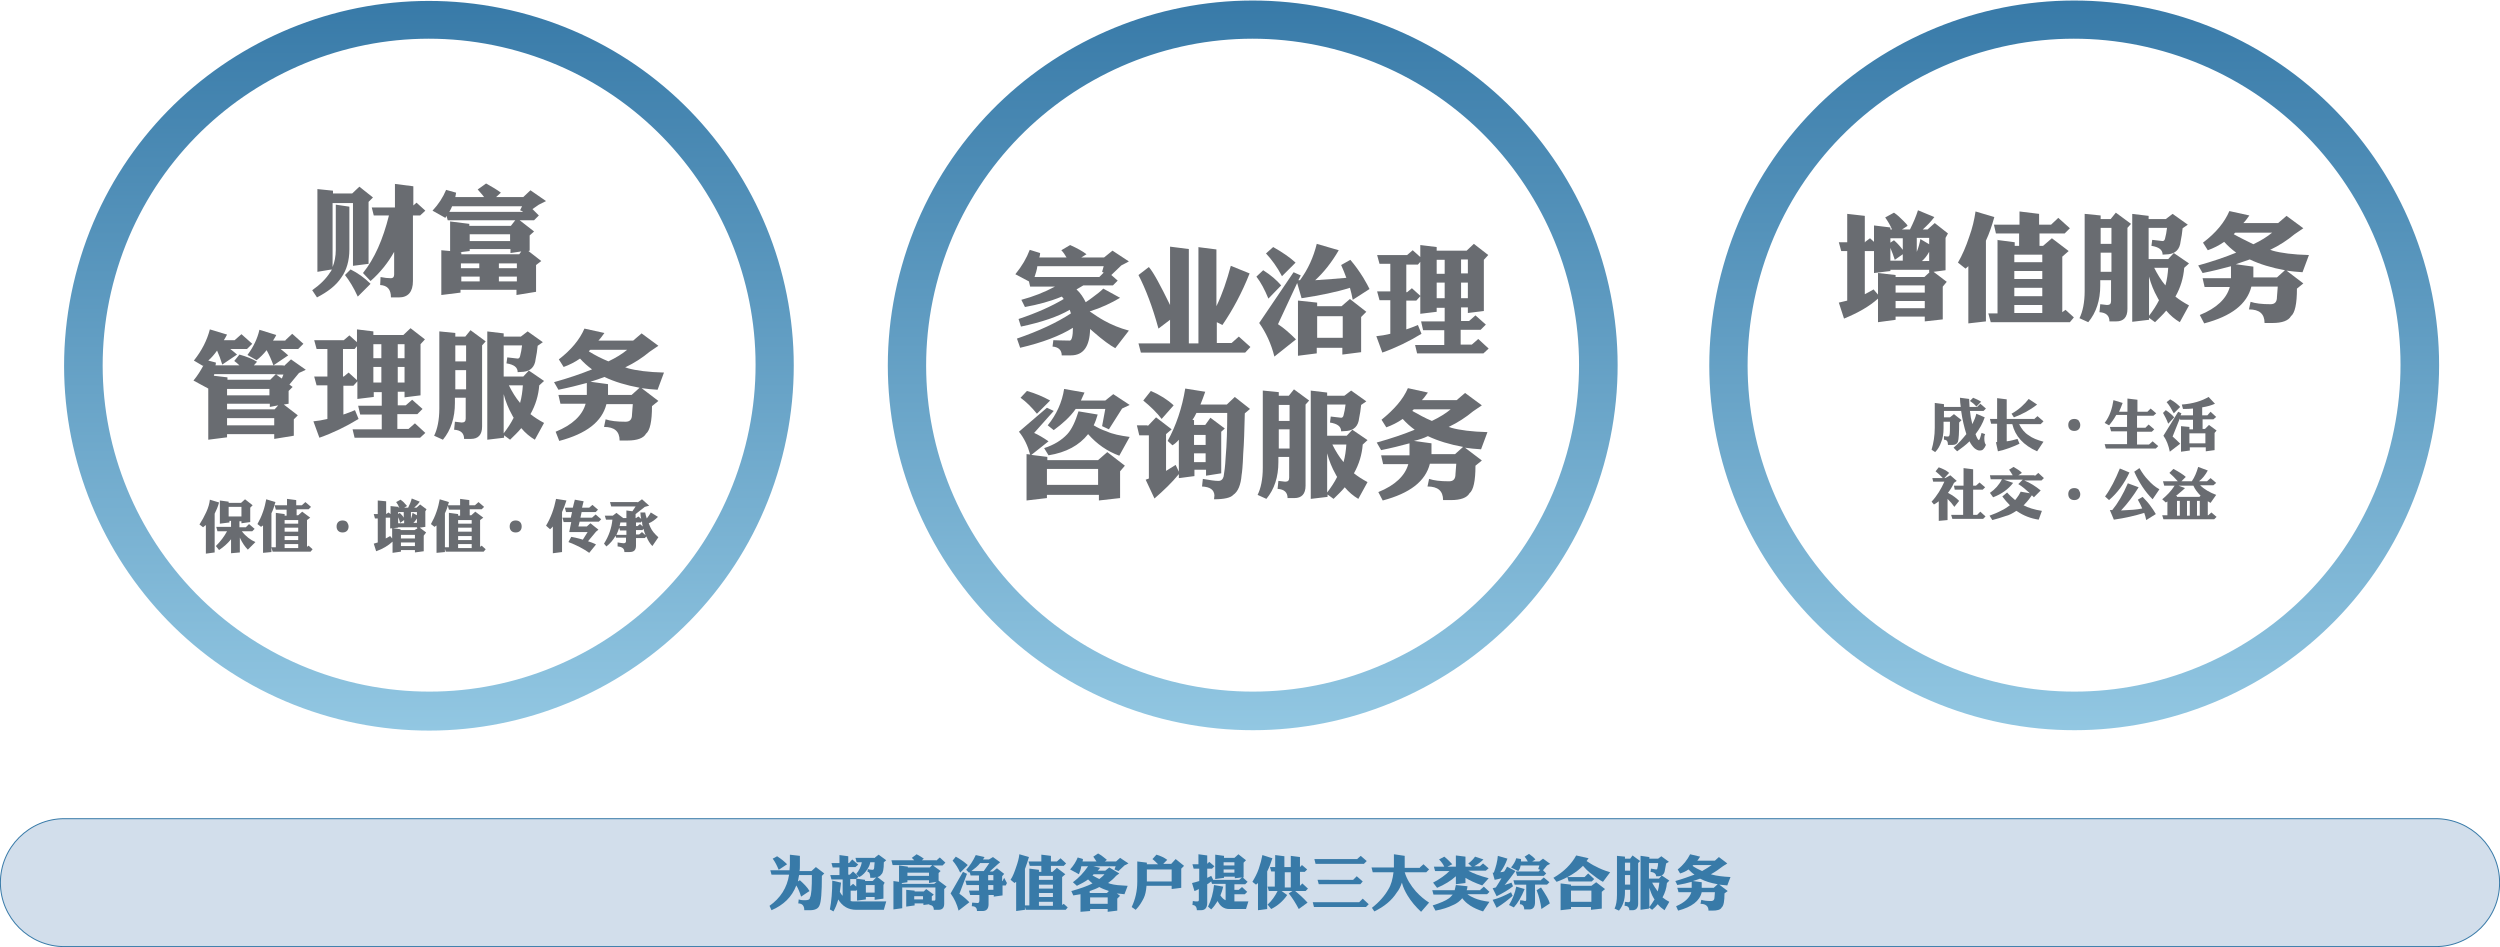 <?xml version="1.0" encoding="utf-8"?>
<!-- Generator: Adobe Illustrator 21.0.0, SVG Export Plug-In . SVG Version: 6.00 Build 0)  -->
<svg version="1.1" id="图层_1" xmlns="http://www.w3.org/2000/svg" xmlns:xlink="http://www.w3.org/1999/xlink" x="0px" y="0px"
	 viewBox="0 0 625.4 237" style="enable-background:new 0 0 625.4 237;" xml:space="preserve">
<style type="text/css">
	.st0{fill:#D2DEEB;stroke:#387AA8;stroke-width:0.25;stroke-miterlimit:10;}
	.st1{fill:url(#SVGID_1_);}
	.st2{fill:url(#SVGID_2_);}
	.st3{fill:url(#SVGID_3_);}
	.st4{fill:#696C71;}
	.st5{fill:#387AA8;}
</style>
<g>
	<g>
		<path class="st0" d="M609.3,236.8H16.1c-8.8,0-16-7.2-16-16v0c0-8.8,7.2-16,16-16h593.2c8.8,0,16,7.2,16,16v0
			C625.3,229.7,618.1,236.8,609.3,236.8z"/>
		<g>
			
				<linearGradient id="SVGID_1_" gradientUnits="userSpaceOnUse" x1="-4889.648" y1="432.002" x2="-4707.016" y2="432.002" gradientTransform="matrix(0 -1 1 0 -324.669 -4706.859)">
				<stop  offset="0" style="stop-color:#92C7E2"/>
				<stop  offset="1" style="stop-color:#387AA8"/>
			</linearGradient>
			<path class="st1" d="M82.4,179.3c48.5,13.7,99-14.4,112.7-62.9c13.7-48.5-14.4-99-62.9-112.7c-48.5-13.7-99,14.4-112.7,62.9
				C5.8,115.1,33.9,165.6,82.4,179.3z M129.6,12.8c43.4,12.3,68.6,57.4,56.3,100.8c-12.3,43.4-57.4,68.6-100.8,56.3
				c-43.4-12.3-68.6-57.4-56.3-100.8C41.1,25.7,86.2,0.5,129.6,12.8z"/>
		</g>
		<g>
			
				<linearGradient id="SVGID_2_" gradientUnits="userSpaceOnUse" x1="-4889.492" y1="638.044" x2="-4706.859" y2="638.044" gradientTransform="matrix(0 -1 1 0 -324.669 -4706.859)">
				<stop  offset="0" style="stop-color:#92C7E2"/>
				<stop  offset="1" style="stop-color:#387AA8"/>
			</linearGradient>
			<path class="st2" d="M288.5,179.2c48.5,13.7,99-14.4,112.7-62.9c13.7-48.5-14.4-99-62.9-112.7c-48.5-13.7-99,14.4-112.7,62.9
				C211.8,114.9,240,165.4,288.5,179.2z M335.6,12.8c43.4,12.3,68.6,57.4,56.3,100.8c-12.3,43.4-57.4,68.6-100.8,56.3
				c-43.4-12.3-68.6-57.4-56.3-100.8C247.1,25.7,292.3,0.5,335.6,12.8z"/>
		</g>
		<g>
			
				<linearGradient id="SVGID_3_" gradientUnits="userSpaceOnUse" x1="-4889.492" y1="843.549" x2="-4706.859" y2="843.549" gradientTransform="matrix(0 -1 1 0 -324.669 -4706.859)">
				<stop  offset="0" style="stop-color:#92C7E2"/>
				<stop  offset="1" style="stop-color:#387AA8"/>
			</linearGradient>
			<path class="st3" d="M494,179.2c48.5,13.7,99-14.4,112.7-62.9c13.7-48.5-14.4-99-62.9-112.7c-48.5-13.7-99,14.4-112.7,62.9
				C417.3,114.9,445.5,165.4,494,179.2z M541.1,12.8c43.4,12.3,68.6,57.4,56.3,100.8c-12.3,43.4-57.4,68.6-100.8,56.3
				c-43.4-12.3-68.6-57.4-56.3-100.8C452.6,25.7,497.8,0.5,541.1,12.8z"/>
		</g>
		<g>
			<g>
				<g>
					<g>
						<path class="st4" d="M79.4,47.3l3.9,0.4v0.7h4.8l1.8-1.7l3.4,2.7l-1.1,1.1V66l-3.9,0.5V50.8h-5.1v16c0.5-1.2,0.8-2.7,0.8-4.3
							V51.2l3.4,0.5v10.7c0,2.8-0.7,5.2-2,7c-1.3,2-3.4,3.6-6.1,5l-1.2-1.8c2-1.4,3.5-2.9,4.5-4.5c0.2-0.2,0.3-0.4,0.4-0.7L79.4,68
							V47.3z M87.7,67.4c1.8,0.9,3.5,2.1,5,3.6l-3.2,3.2c-1-2.2-2.1-4-3.2-5.4L87.7,67.4z M98.7,46l4.7,0.6v4.8l0.8-0.7l2.2,2
							l-1.3,1.2h-1.8v16.4c0,2.7-1.2,4.1-3.5,4.1h-2c0-2-0.9-3-2.7-3.1l0.1-2c1,0.2,1.8,0.3,2.6,0.3c0.5,0,0.8-0.3,0.8-0.9v-5.7
							c-1.5,2.7-3.5,5.2-5.9,7.3l-1.9-2c2.9-3.6,5-8.4,6.5-14.4h-3.8L93,51.9h5.8V46z"/>
						<path class="st4" d="M111.6,47.5l2.5,0.7c-0.1,0.4-0.1,0.8-0.2,1.1h7.2c-0.5-0.7-1.1-1.3-1.6-1.9l2.1-1.5
							c1.6,0.9,2.8,1.6,3.7,2.3l-1.2,1.1h6.8l1.8-1.7l3.9,2.7l-1.8,0.9l-1.6,1.1l1.6,1.6l-1.2,1.2H130l3.6,2.8l-1.1,1v3.8l-0.3,0.1
							l3.2,2.5l-1.3,1V73l-4.9,0.8v-1.3h-14v0.7l-4.8,0.6V62.6l2.2,0.2v-7.4l4.8,0.6v0.5h10.4l1.1-1.4h-16.9l-0.3-1.1
							c-0.1,0.2-0.2,0.4-0.3,0.5l-3.2-1.8C109.7,51.1,110.8,49.4,111.6,47.5z M112.4,53h18.3l0.1-0.1l-0.7-0.3l0.5-1h-17.5
							C112.9,52.1,112.7,52.5,112.4,53z M117.5,62.4v0.4l-2.5,0.3l0.4,0v0.5h14.5l0.5-0.7l-2.7,0.4v-1H117.5z M115.3,65.9v1.2h4.6
							v-1.2H115.3z M120,70.4v-1.2h-4.6v1.2H120z M117.5,58.6v1.7h10.1v-1.7H117.5z M124.8,65.9v1.2h4.5v-1.2H124.8z M129.3,69.2
							h-4.5v1.2h4.5V69.2z"/>
						<path class="st4" d="M71,91.6l1.8-1.7l3.7,2.6l-1.7,0.8l-2.4,2.9l0.8,0.6l-1,1v3.2l-1.2,0.2l3.5,2.7l-1,1v4.1l-4.9,0.8v-1.2
							H56.8v0.8l-4.7,0.6V97.2l-3.7-2c1-1.2,1.8-2.5,2.5-3.8c-0.1,0.1-0.1,0.1-0.2,0.1l-2.2-1.3c2-2.5,3.3-5.1,4-7.8l4.3,1.3
							c-0.3,0.5-0.5,1-0.8,1.4h2.7l1.7-1.5l2.7,2.4l-1.3,1.3h-4.2c0.7,0.5,1.2,1,1.7,1.4l-3.7,2.5c-0.4-1.3-0.8-2.4-1.3-3.5
							c-0.7,1-1.4,1.8-2.2,2.5l1.9,0.5c0,0.2,0,0.5-0.1,0.7h6c-0.4-0.4-0.9-0.8-1.3-1.1l1.3-1.6c1.8,0.5,3.3,1.1,4.4,1.8l-0.8,0.9
							H71z M56.8,95h10.8l1.4-1.4H53.6c0,0.1-0.1,0.3-0.1,0.4l3.4,0.4V95z M56.8,98.9h10.6v-1.6H56.8V98.9z M69.6,101.4l-2.1,0.4
							V101H56.8v1.4h11.9L69.6,101.4z M56.8,106.4h11.8v-1.8H56.8V106.4z M71.4,85.1l1.7-1.6l2.8,2.5l-1.3,1.3h-4.4
							c0.7,0.6,1.4,1.1,1.9,1.6l-3.7,2.5c-0.5-1.4-1.1-2.7-1.7-3.8c-0.8,1-1.6,1.8-2.5,2.5l-2.3-1.3c1.5-2,2.5-4.1,3-6.3l4.2,1.3
							c-0.2,0.5-0.5,0.9-0.8,1.4H71.4z M69.1,93.7l1.4,1l0.4-1H69.1z"/>
						<path class="st4" d="M89.3,82.4l4.1,0.5v0.9h7.5l1.8-1.7l3.6,2.8l-1.1,1.2v12.8l-4,0.5v-1.4h-1.7v3.4h2l1.6-1.4l2.6,2.3
							l-1.3,1.3h-5v3.7h2.8l1.6-1.4l2.6,2.4l-1.3,1.2H88.7l-0.5-2.1h7.3v-3.7h-5.4l-0.5-2.2h5.9v-3.4h-2v1.2l-4.1,0.5v-4.4l-1,1.1
							h-2.5v7.2c1-0.3,1.9-0.7,2.9-1.1l0.9,2.2c-3.1,1.9-6.4,3.5-9.8,4.7l-1.5-4.1c1.1-0.1,2.3-0.3,3.5-0.6v-8.4h-2.7l-0.6-2.2h3.3
							v-6.9h-2.7l-0.6-2.2H86l1.4-1.2l1.9,1.7V82.4z M85.8,94.2H86l1.2-1l2.1,1.9v-8.5l-0.6,0.7h-2.9V94.2z M93.4,89.6h2v-3.5h-2
							V89.6z M93.4,95.7h2v-3.9h-2V95.7z M99.5,86.1v3.5h1.7v-3.5H99.5z M99.5,91.8v3.9h1.7v-3.9H99.5z"/>
						<path class="st4" d="M109.9,82.9l4,0.4v0.9h2.5l1.3-1.6l3.8,2.8l-0.9,1v20.3c0,2.1-1,3.1-2.8,3.1h-1.7c0-1.4-0.8-2.2-2.5-2.3
							l0.2-2l1.7,0.2c0.7,0,1-0.3,1-1v-5.2h-2.7v1.3c0,3.7-1,6.8-3,9.2l-2.2-1c0.8-1.6,1.3-3.9,1.3-6.8V82.9z M113.9,90.4h2.7v-4
							h-2.7V90.4z M113.9,97.4h2.7v-4.8h-2.7V97.4z M121.8,82.9l4.2,0.5v0.8h4.3l1.7-1.3l3.8,2.7l-1.3,0.9c-0.1,1.2-0.3,2.3-0.5,3.3
							c-0.2,2-1.3,3-3,3.2l-1.5,0.1c0-1.2-0.9-1.9-2.8-2.2l0.2-1.5l2.6,0.3c0.3,0,0.5-0.2,0.6-0.6c0.2-0.8,0.4-1.7,0.5-2.7H126v7.8
							h4.9l1.4-1.5l3.8,2.6l-1.2,1.1c-0.2,2.5-0.9,4.9-2.2,7.2c1,0.8,2.1,1.5,3.4,2.2l-2.3,4.2c-1.2-0.7-2.4-1.7-3.4-2.9
							c-0.8,1-1.8,1.9-2.8,2.9l-1.5-1.1v0.6l-4.2,0.5V82.9z M126,108.4c1-1.3,1.8-2.5,2.5-3.9c-0.1-0.2-0.3-0.4-0.4-0.7
							c-0.9-1.6-1.6-3.3-2.1-5.2V108.4z M127.3,96.4c0.8,1.6,1.7,3.1,2.8,4.4c0.4-1.4,0.6-2.9,0.7-4.4H127.3z"/>
						<path class="st4" d="M146.2,82.2l5,1.1c-0.5,0.7-1,1.4-1.5,1.9h8.7l2.1-1.8l4.2,3.1l-2.2,1.5c-1.8,1.5-3.8,2.8-6.1,3.9
							c0.2,0.1,0.5,0.1,0.6,0.2c2.1,0.6,5.2,1,9.1,1.1l-1.6,4.3c-1.4-0.1-2.7-0.2-4-0.4l4.2,3.2l-1.6,1.3c0,3.8-0.5,6.1-1.5,6.9
							c-0.6,1.1-2.2,1.7-4.6,1.7h-2c0-2.3-1.3-3.4-3.9-3.4l0.4-1.9c1.2,0.4,2.8,0.6,5,0.6c1.1,0,1.6-0.6,1.6-1.8l0.2-2.6h-6.6
							c-1.1,4.4-5,7.4-11.8,9.2L139,108c4.2-1.7,6.7-4.1,7.5-7h-6.3l-0.5-2.2h7.1v-3c-2.2,0.6-4.6,1.2-7.1,1.7l-1.1-1.9
							c3.6-1,6.8-2.1,9.5-3.2c-1.1-0.8-2.1-1.7-3-2.7c-1.3,0.9-2.7,1.6-4.1,2.1l-1.2-1.9C142.8,87.6,145,85,146.2,82.2z M152.2,90.4
							c1.9-0.9,3.5-1.9,4.7-2.9h-9.2c-0.2,0.1-0.3,0.3-0.4,0.4C148.9,88.9,150.5,89.7,152.2,90.4z M147.7,95.5l4.4,0.6v2.2
							c0,0.2,0,0.4,0,0.5h5.9l2-1.8c-3.3-0.6-6.3-1.5-8.8-2.7C150.2,94.7,149,95.1,147.7,95.5z"/>
					</g>
				</g>
				<g>
					<g>
						<path class="st4" d="M51.4,131.4c-0.2,0.2-0.4,0.3-0.6,0.5l-0.9-0.7c0.6-0.9,1.2-2,1.7-3.1c0.5-1.1,0.8-2.1,0.9-3.1l2.3,0.7
							c-0.3,1.1-0.7,2-1.1,2.8v9.7l-2.2,0.3V131.4z M55,125.2l2.2,0.3v0.3h3.1l1-0.9l1.9,1.5l-0.6,0.6v3.6l-2.2,0.3v-0.5h-0.5v1.5
							h1.6l0.8-0.8l1.4,1.2l-0.6,0.6h-2.6c1,1.3,2.2,2.2,3.4,2.7l-1.9,1.9c-0.7-0.7-1.4-1.7-2-3v3.7l-2.2,0.2v-3.5
							c-0.8,1-1.8,1.9-3,2.7l-0.8-1c1.2-1.2,2.1-2.4,2.8-3.7h-2.4l-0.3-1.1h3.7v-1.5h-0.4v0.4L55,131V125.2z M60.4,129.2v-2.4h-3.2
							v2.4H60.4z"/>
						<path class="st4" d="M65.7,131.5c-0.1,0.1-0.3,0.2-0.4,0.3l-0.9-0.7c0.5-0.9,1-1.9,1.4-3.1c0.4-1.1,0.6-2.1,0.8-3.1l2.3,0.7
							c-0.3,1.1-0.6,2-1,2.8v9.7l-2.1,0.2V131.5z M69,128.3l2.2,0.3v0.4h0.5v-1.5H69l-0.3-1.1h3.1v-1.6l2.3,0.3v1.3h1.4l0.9-0.8
							l1.4,1.2l-0.6,0.6h-3v1.5h0.4l1-0.9l2,1.5l-0.8,0.6v6.7l0.4-0.3l1,0.9l-0.5,0.6h-9.5l-0.3-1.1H69V128.3z M71.2,131h3.4v-0.9
							h-3.4V131z M71.2,133h3.4v-1h-3.4V133z M71.2,135.1h3.4v-1h-3.4V135.1z M71.2,137.1h3.4v-1h-3.4V137.1z"/>
						<path class="st4" d="M87.2,131.7c0,0.4-0.1,0.8-0.4,1.1c-0.3,0.3-0.7,0.4-1.1,0.4s-0.8-0.1-1.1-0.4c-0.3-0.3-0.4-0.7-0.4-1.1
							c0-0.4,0.1-0.8,0.4-1.1c0.3-0.3,0.7-0.4,1.1-0.4s0.8,0.1,1.1,0.4C87,130.9,87.2,131.3,87.2,131.7z"/>
						<path class="st4" d="M96.6,128.6l0.6-0.4l0.5,0.4v-2l2,0.2v0.2h0.2c-0.2-0.5-0.5-1-0.8-1.4l1.1-0.6c0.4,0.3,0.8,0.6,1.1,1
							c0.3,0.3,0.5,0.5,0.5,0.6l-0.7,0.4h1c0.4-0.8,0.7-1.5,0.9-2.3l2,0.8c-0.4,0.6-0.9,1.1-1.4,1.5h0.6l0.9-0.8l1.6,1.2l-0.3,0.5
							v3.9l-1.4,0.2l1.6,1.2L106,134v3.9l-2.2,0.3v-0.6h-3.5v0.4l-2.1,0.3v-2.8c-1.1,1-2.4,1.8-4.1,2.4l-0.6-1.9
							c0.4-0.1,0.7-0.2,1-0.3v-6h-0.7l-0.3-1.1h1v-3.4l2.1,0.2L96.6,128.6L96.6,128.6z M104.4,132.2L104.4,132.2l-0.1-0.3h-4.7v0.1
							l-2,0.2v-2.7h-1.1v5.2c0.4-0.2,0.7-0.4,1.1-0.6l0.5,0.6v-2.6l2.1,0.3v0.2h3.5L104.4,132.2z M101.1,128.1h-1.5v0.5l0.4-0.3
							c0.4,0.4,0.8,0.8,1,1.2V128.1z M101.1,130.1l-1,0.7c-0.1-0.5-0.3-1-0.5-1.4v1.5h1.5V130.1z M103.8,134.7v-0.9h-3.5v0.9H103.8z
							 M103.8,136.6v-0.9h-3.5v0.9H103.8z M104.3,128.9v-0.8h-1.5v1.7c0.2-0.5,0.3-1,0.4-1.5L104.3,128.9z M104.3,130.8v-1.1
							c-0.3,0.4-0.5,0.8-0.9,1.1H104.3z"/>
						<path class="st4" d="M109.1,131.5c-0.1,0.1-0.3,0.2-0.4,0.3l-0.9-0.7c0.5-0.9,1-1.9,1.4-3.1c0.4-1.1,0.6-2.1,0.8-3.1l2.3,0.7
							c-0.3,1.1-0.6,2-1,2.8v9.7l-2.1,0.2V131.5z M112.4,128.3l2.2,0.3v0.4h0.5v-1.5h-2.8l-0.3-1.1h3.1v-1.6l2.3,0.3v1.3h1.4
							l0.9-0.8l1.4,1.2l-0.6,0.6h-3v1.5h0.4l1-0.9l2,1.5l-0.8,0.6v6.7l0.4-0.3l1,0.9l-0.5,0.6h-9.5l-0.3-1.1h1.1V128.3z M114.6,131
							h3.4v-0.9h-3.4V131z M114.6,133h3.4v-1h-3.4V133z M114.6,135.1h3.4v-1h-3.4V135.1z M114.6,137.1h3.4v-1h-3.4V137.1z"/>
						<path class="st4" d="M130.5,131.7c0,0.4-0.1,0.8-0.4,1.1c-0.3,0.3-0.7,0.4-1.1,0.4s-0.8-0.1-1.1-0.4c-0.3-0.3-0.4-0.7-0.4-1.1
							c0-0.4,0.1-0.8,0.4-1.1c0.3-0.3,0.7-0.4,1.1-0.4s0.8,0.1,1.1,0.4C130.4,130.9,130.5,131.3,130.5,131.7z"/>
						<path class="st4" d="M138.3,131.7c-0.2,0.3-0.5,0.5-0.7,0.7l-1-0.9c1.2-2,2-4.2,2.5-6.7l2.6,0.4c-0.3,1-0.7,2-1.1,2.9v10
							l-2.3,0.3V131.7z M147.4,127l0.8-0.7l1.4,1.2l-0.6,0.6h-3.5l-0.3,1.4h2.9l0.9-0.8l1.4,1.2l-0.6,0.6h-4.8l-0.3,1.2h2.1l0.9-0.8
							l2,1.6l-0.6,0.5l-2,2.4c0.7,0.2,1.4,0.5,2,0.8l-1.7,2.1c-1.4-1-3.1-1.9-5.2-2.7l0.7-1.3c1,0.2,2,0.4,2.9,0.7l1.2-1.9h-4.6
							c0.2-0.9,0.3-1.7,0.5-2.5H141l-0.3-1.1h2.1c0.1-0.5,0.2-1,0.3-1.4h-1.5l-0.3-1.1h2c0.2-0.7,0.3-1.4,0.5-2l2.2,0.4l-0.4,1.6
							H147.4z"/>
						<path class="st4" d="M159.5,125.7l1.1-0.8l1.8,1.6l-1.1,0.3l-2.3,1.8v1h0.1l0.6-0.4l0.7,0.6c-0.1-0.5-0.2-1-0.2-1.6h1.2
							c0.1,0.5,0.2,1,0.4,1.5c0.3-0.4,0.7-0.9,1-1.5l1.8,1.1c-0.7,0.7-1.5,1.3-2.3,1.6c0.1,0.4,0.3,0.7,0.4,1c0.4,0.9,1.1,1.7,2,2.5
							l-1.5,2.2c-0.6-0.6-1.1-1.4-1.5-2.4l-0.4,0.4h-2.2v1.9c0,1.1-0.5,1.6-1.6,1.6h-1.3c0-0.9-0.6-1.3-1.7-1.4l0-1
							c0.7,0.1,1.2,0.2,1.5,0.2c0.4,0,0.6-0.2,0.6-0.5v-0.9h-2.5L154,134c-0.6,1.1-1.4,2-2.3,2.7l-0.6-0.7c1.2-1.9,1.9-3.9,2.1-6
							h-1.6l-0.3-1h2l0.9-0.7l1.7,1.3h0.8v-1.9l1.5,0.2l0.8-1.2h-6.1l-0.3-1.1H159.5z M154.9,132c-0.2,0.6-0.4,1.2-0.7,1.8h2.5v-1.1
							h-1.6L154.9,132z M156.7,130.7h-1.5c-0.1,0.3-0.1,0.6-0.2,0.9h1.7V130.7z M160.6,130.4l-0.3,0.3h-1.2v0.9h0.4l0.6-0.5l0.7,0.6
							C160.7,131.4,160.6,130.9,160.6,130.4z M161.5,133.9c-0.2-0.5-0.4-1-0.5-1.6l-0.3,0.3h-1.6v1.1h0.8l0.7-0.6L161.5,133.9z"/>
					</g>
				</g>
			</g>
		</g>
		<g>
			<g>
				<path class="st4" d="M257.6,62.5l2.6,0.8c0,0.4-0.1,0.8-0.2,1.1h6.8c-0.4-0.7-0.8-1.3-1.3-1.8l2.2-1.3c1.8,0.8,3.2,1.6,4.1,2.3
					l-1.3,0.8h5.7l2.1-1.7l4.1,2.7l-1.9,1l-2.5,2.4l1.6,1.4l-1.2,1.2H271c-0.6,0.3-1.1,0.7-1.7,1c1,0.9,1.7,2,2.3,3.2
					c0.6-0.4,1.2-0.8,1.7-1.2c1.1-0.8,2-1.5,2.7-2.2l4.2,2.3c-2.2,1.3-4.7,2.5-7.6,3.4c1.3,0.9,2.5,1.7,3.6,2.3
					c1.8,1,3.9,1.9,6.2,2.5l-3.4,4.4c-1.3-0.7-3.1-2-5.5-4.1c-0.3-0.2-0.5-0.5-0.8-0.7c-0.1,4.4-1.7,6.6-4.8,6.6h-2.3
					c0-1.3-0.8-2.1-2.3-2.2l0.2-1.6c0.6,0,2,0.1,4.1,0.1c0.5,0,0.8-1.1,0.8-3.2c-3.2,2-7.6,3.7-13.2,5l-0.8-2.3
					c5.5-1.9,10-4,13.5-6.3c-0.1-0.3-0.2-0.6-0.3-0.9c-2.9,1.7-7,3.1-12.2,4.2l-0.6-1.9c4.5-1.5,8.3-3.2,11.3-5
					c-0.2-0.2-0.3-0.5-0.5-0.6c-2.9,1.2-5.9,2-9.2,2.6l-0.9-1.8c3-0.8,5.8-1.9,8.4-3.3h-6.2l-0.3-1.3l-3.4-1.8
					C255.7,66.5,256.8,64.6,257.6,62.5z M258.8,69.3H275l1.1-1.1l-0.4-0.2l0.4-1.4h-16.6C259.4,67.5,259.1,68.4,258.8,69.3z"/>
				<path class="st4" d="M299.6,61.8l4.7,0.6v14.2c1.5-3.1,2.6-6.4,3.6-10.1l4.7,1.9c-1.9,4.8-4.2,9.1-6.8,12.9l-1.4-0.7v5.2h3.7
					l1.8-1.6l2.9,2.6l-1.3,1.4h-26.1l-0.6-2.3h7.9V80l-2.9,2.2c-1.5-5.5-3.2-9.9-5-13.4l2.6-2c1.2,1.4,2.9,4.6,5.3,9.5V61.7l4.7,0.6
					v23.6h2.4V61.8z"/>
				<path class="st4" d="M316,67.6c1.9,1.2,3.4,2.5,4.5,3.8l-3.2,3.3c-0.9-2.2-1.9-4.1-3-5.5L316,67.6z M329.4,61l5.5,1.6
					c-1.8,3.1-3.8,5.6-5.9,7.5c3-0.2,5.6-0.4,7.8-0.6c-0.4-1.1-0.8-2.1-1.3-3.2l2.3-1.3c1.2,1.4,2.2,2.8,3.2,4.4
					c0.8,1.3,1.3,2.3,1.6,2.9l-4.2,2.7c-0.2-1-0.4-2-0.7-3c-3.5,1.1-7.5,1.9-12.1,2.6l-1.1-3.8l-4.8,10.3c1.4,0.9,2.9,2.2,4.5,3.8
					l-5.4,4.3c-0.8-3.2-2.1-6-3.8-8.4l8.6-12.7l1.8,0.8l-0.6,1.2c0.1,0,0.3,0,0.4,0C327.2,67.4,328.6,64.3,329.4,61z M318.5,61.8
					c2.3,1.3,4.2,2.6,5.6,3.9l-3.4,3.4c-1.2-2.3-2.6-4.2-4-5.7L318.5,61.8z M324.8,75.2l4.7,0.5v0.9h6.1l2.1-1.8l4.1,3.2l-1.3,1.3
					v8.8l-4.7,0.6V87h-6.4v1.4l-4.7,0.6V75.2z M329.5,84.5h6.4v-5.4h-6.4V84.5z"/>
				<path class="st4" d="M355.3,61.3l4.1,0.5v0.9h7.5l1.8-1.7l3.6,2.8l-1.1,1.2v12.8l-4,0.5v-1.4h-1.7v3.4h2l1.6-1.4l2.6,2.3
					l-1.3,1.3h-5v3.7h2.8l1.6-1.4l2.6,2.4l-1.3,1.2h-16.6l-0.5-2.1h7.3v-3.7H356l-0.5-2.2h5.9v-3.4h-2V78l-4.1,0.5v-4.4l-1,1.1h-2.5
					v7.2c1-0.3,1.9-0.7,2.9-1.1l0.9,2.2c-3.1,1.9-6.4,3.5-9.8,4.7l-1.5-4.1c1.1-0.1,2.3-0.3,3.5-0.6v-8.4h-2.7l-0.6-2.2h3.3v-6.9
					h-2.7l-0.6-2.2h7.5l1.4-1.2l1.9,1.7V61.3z M351.8,73.1h0.2l1.2-1l2.1,1.9v-8.5l-0.6,0.7h-2.9V73.1z M359.4,68.5h2v-3.5h-2V68.5z
					 M359.4,74.6h2v-3.9h-2V74.6z M365.5,64.9v3.5h1.7v-3.5H365.5z M365.5,70.7v3.9h1.7v-3.9H365.5z"/>
				<path class="st4" d="M261.9,123.6v1l-5.1,0.6v-11.6l0.9,0.1c-0.6-2.2-1.5-4.1-2.8-5.7l7-6l1.7,0.8l-4.9,5.5
					c1.1,0.5,2.3,1.2,3.6,2.1l-4.3,3.4l4,0.5v0.8h12.7l2.3-2l4.4,3.4l-1.2,1.4v6.7l-5.3,0.6v-1.4H261.9z M256.9,97.8
					c2.1,0.6,4,1.4,5.8,2.4l-3.3,3.3c-1.3-1.6-2.7-3-4.1-4L256.9,97.8z M272.2,108.6c-2.2,2.8-5.5,4.6-9.9,5.3l-1.1-1.8
					c2.5-0.8,4.4-2,5.8-3.5c1.1-1.2,2-3.1,2.8-5.7l4.8,0.8c-0.3,1-0.6,1.9-1,2.7c1,0.6,2,1.1,3.2,1.5c1.5,0.7,3.5,1.1,5.8,1.4
					L280,114C277,112.9,274.4,111.1,272.2,108.6z M274.7,121.3v-4h-12.8v4H274.7z M266.2,97.3l5.1,0.9c-0.3,0.7-0.6,1.3-0.9,2h6.1
					l2-1.6l4.1,2.7l-1.9,0.9l-3.3,5.2l-1.7-0.8l0.8-4.3h-7.4c-1.4,2-3.3,3.7-5.5,5.3l-1.5-1.2C264.3,103.7,265.7,100.6,266.2,97.3z"
					/>
				<path class="st4" d="M287.1,106.6l2.1-2.2l3.9,3l-1.4,1.2v9.2c0.8-0.5,1.6-1,2.4-1.5l0.8,1.7V110c-0.5,0.6-1.1,1.1-1.6,1.4
					l-1.2-1.1c2.1-3.8,3.6-8.2,4.4-13.1l5,0.8c-0.4,1.2-0.8,2.2-1.2,3.2h6.6l2-1.9l3.8,3l-1.3,1.1c-0.1,4.2-0.2,7.6-0.4,10.1
					c-0.1,3-0.3,4.8-0.4,5.3c-0.2,2.5-0.9,4.2-2.1,5c-0.6,0.7-2.2,1.1-4.8,1.1l0.1-1c-0.1-1.4-1.1-2.1-3.1-2.2l0.2-1.9
					c1.7,0.3,3,0.5,3.9,0.5c0.7,0,1.1-0.4,1.3-1.1c0.2-1.1,0.4-2.7,0.5-4.7c0.3-3.4,0.4-7.1,0.4-11.2h-7.7c-0.3,0.6-0.6,1.2-1,1.7
					l0.4,0.1v1.2h2.8l1.3-1.8l3.6,2.7l-0.9,0.8v10.4l-3.8,0.6v-1.5h-2.9v1.6l-3.9,0.5v-1c-1.7,2.1-3.8,4.1-6.1,6.1l-2.2-4.7
					c0.3-0.1,0.6-0.2,0.8-0.3v-10.8H285l-0.6-2.5H287.1z M287.9,97.8c2.3,1,4.2,2.2,5.7,3.6l-3,3.4c-1.3-1.7-2.9-3.2-4.6-4.6
					L287.9,97.8z M301.6,111.3v-2.5h-2.9v2.5H301.6z M301.6,115.6v-2.2h-2.9v2.2H301.6z"/>
				<path class="st4" d="M315.9,97.7l4,0.4v0.9h2.5l1.3-1.6l3.8,2.8l-0.9,1v20.3c0,2.1-1,3.1-2.8,3.1h-1.7c0-1.4-0.8-2.2-2.5-2.3
					l0.2-2l1.7,0.2c0.7,0,1-0.3,1-1v-5.2h-2.7v1.3c0,3.7-1,6.8-3,9.2l-2.2-1c0.8-1.6,1.3-3.9,1.3-6.8V97.7z M319.9,105.3h2.7v-4
					h-2.7V105.3z M319.9,112.2h2.7v-4.8h-2.7V112.2z M327.8,97.7l4.2,0.5v0.8h4.3l1.7-1.3l3.8,2.7l-1.3,0.9
					c-0.1,1.2-0.3,2.3-0.5,3.3c-0.2,2-1.3,3-3,3.2l-1.5,0.1c0-1.2-0.9-1.9-2.8-2.2l0.2-1.5l2.6,0.3c0.3,0,0.5-0.2,0.6-0.6
					c0.2-0.8,0.4-1.7,0.5-2.7H332v7.8h4.9l1.4-1.5l3.8,2.6l-1.2,1.1c-0.2,2.5-0.9,4.9-2.2,7.2c1,0.8,2.1,1.5,3.4,2.2l-2.3,4.2
					c-1.2-0.7-2.4-1.7-3.4-2.9c-0.8,1-1.8,1.9-2.8,2.9l-1.5-1.1v0.6l-4.2,0.5V97.7z M332,123.2c1-1.3,1.8-2.5,2.5-3.9
					c-0.1-0.2-0.3-0.4-0.4-0.7c-0.9-1.6-1.6-3.3-2.1-5.2V123.2z M333.3,111.2c0.8,1.6,1.7,3.1,2.8,4.4c0.4-1.4,0.6-2.9,0.7-4.4
					H333.3z"/>
				<path class="st4" d="M352.2,97.1l5,1.1c-0.5,0.7-1,1.4-1.5,1.9h8.7l2.1-1.8l4.2,3.1l-2.2,1.5c-1.8,1.5-3.8,2.8-6.1,3.9
					c0.2,0.1,0.5,0.1,0.6,0.2c2.1,0.6,5.2,1,9.1,1.1l-1.6,4.3c-1.4-0.1-2.7-0.2-4-0.4l4.2,3.2l-1.6,1.3c0,3.8-0.5,6.1-1.5,6.9
					c-0.6,1.1-2.2,1.7-4.6,1.7h-2c0-2.3-1.3-3.4-3.9-3.4l0.4-1.9c1.2,0.4,2.8,0.6,5,0.6c1.1,0,1.6-0.6,1.6-1.8l0.2-2.6h-6.6
					c-1.1,4.4-5,7.4-11.8,9.2l-1.1-2.1c4.2-1.7,6.7-4.1,7.5-7h-6.3l-0.5-2.2h7.1v-3c-2.2,0.6-4.6,1.2-7.1,1.7l-1.1-1.9
					c3.6-1,6.8-2.1,9.5-3.2c-1.1-0.8-2.1-1.7-3-2.7c-1.3,0.9-2.7,1.6-4.1,2.1l-1.2-1.9C348.8,102.4,351,99.9,352.2,97.1z
					 M358.2,105.3c1.9-0.9,3.5-1.9,4.7-2.9h-9.2c-0.2,0.1-0.3,0.3-0.4,0.4C354.9,103.7,356.5,104.6,358.2,105.3z M353.7,110.3
					l4.4,0.6v2.2c0,0.2,0,0.4,0,0.5h5.9l2-1.8c-3.3-0.6-6.3-1.5-8.8-2.7C356.2,109.6,355,110,353.7,110.3z"/>
			</g>
		</g>
		<g>
			<g>
				<g>
					<g>
						<path class="st4" d="M466.6,60.5l1.2-0.9l1,0.9v-4.1l4.1,0.5v0.5h0.4c-0.4-1-1-2-1.7-3l2.2-1.2c0.9,0.6,1.6,1.3,2.3,2
							c0.6,0.6,1,1,1.1,1.3l-1.4,0.9h2c0.8-1.6,1.5-3.2,2-4.8l4.1,1.7c-0.9,1.2-1.9,2.2-2.9,3.1h1.2l1.8-1.6l3.3,2.6l-0.6,1.1v8.1
							l-3,0.4l3.3,2.5l-1,1.2v8.2l-4.5,0.5v-1.2h-7.3V80l-4.4,0.6v-5.9c-2.2,2-5.1,3.6-8.5,5l-1.3-4c0.7-0.2,1.4-0.3,2.1-0.5V62.8
							h-1.5l-0.6-2.2h2.1v-7.1l4.4,0.5v6.6H466.6z M482.7,68.1h-0.1v-0.6h-9.7v0.3l-4.1,0.5v-5.5h-2.3v10.8c0.8-0.4,1.5-0.8,2.2-1.2
							l1.1,1.3v-5.4l4.4,0.5v0.5h7.2L482.7,68.1z M476,59.6h-3.1v1.1l0.9-0.6c0.9,0.8,1.6,1.6,2.2,2.4V59.6z M476,63.6l-2,1.4
							c-0.3-1-0.7-2-1.1-3v3.2h3.1V63.6z M481.5,73.2v-1.8h-7.3v1.8H481.5z M481.5,77.1v-1.8h-7.3v1.8H481.5z M482.6,61.1v-1.6h-3.1
							v3.5c0.4-1,0.7-2,0.9-3.2L482.6,61.1z M482.6,65.3V63c-0.5,0.9-1.1,1.7-1.8,2.3H482.6z"/>
						<path class="st4" d="M492.5,66.5c-0.3,0.3-0.6,0.5-0.8,0.7l-1.9-1.5c1.1-1.9,2-4,2.8-6.4c0.8-2.2,1.3-4.3,1.6-6.4l4.7,1.4
							c-0.6,2.2-1.3,4.2-2.1,5.9v20.2l-4.4,0.5V66.5z M499.4,60l4.6,0.6v0.9h1.1v-3.1h-5.8l-0.5-2.2h6.4v-3.3l4.9,0.6v2.7h3l1.8-1.7
							l2.9,2.6l-1.3,1.3h-6.3v3.1h0.9l2.2-1.9l4.2,3.2l-1.6,1.4v13.9l0.8-0.6l2.1,1.9l-1,1.2h-19.8l-0.6-2.2h2.3V60z M503.9,65.6h7
							v-1.9h-7V65.6z M503.9,69.8h7v-2h-7V69.8z M503.9,74.1h7V72h-7V74.1z M503.9,78.3h7v-2h-7V78.3z"/>
						<path class="st4" d="M521.5,53.5l4,0.4v0.9h2.5l1.3-1.6l3.8,2.8l-0.9,1v20.3c0,2.1-1,3.1-2.8,3.1h-1.7c0-1.4-0.8-2.2-2.5-2.3
							l0.2-2l1.7,0.2c0.7,0,1-0.3,1-1v-5.2h-2.7v1.3c0,3.7-1,6.8-3,9.2l-2.2-1c0.8-1.6,1.3-3.9,1.3-6.8V53.5z M525.5,61h2.7v-4h-2.7
							V61z M525.5,68h2.7v-4.8h-2.7V68z M533.3,53.5l4.2,0.5v0.8h4.3l1.7-1.3l3.8,2.7l-1.3,0.9c-0.1,1.2-0.3,2.3-0.5,3.3
							c-0.2,2-1.3,3-3,3.2l-1.5,0.1c0-1.2-0.9-1.9-2.8-2.2l0.2-1.5l2.6,0.3c0.3,0,0.5-0.2,0.6-0.6c0.2-0.8,0.4-1.7,0.5-2.7h-4.6v7.8
							h4.9l1.4-1.5l3.8,2.6l-1.2,1.1c-0.2,2.5-0.9,4.9-2.2,7.2c1,0.8,2.1,1.5,3.4,2.2l-2.3,4.2c-1.2-0.7-2.4-1.7-3.4-2.9
							c-0.8,1-1.8,1.9-2.8,2.9l-1.5-1.1V80l-4.2,0.5V53.5z M537.6,79c1-1.3,1.8-2.5,2.5-3.9c-0.1-0.2-0.3-0.4-0.4-0.7
							c-0.9-1.6-1.6-3.3-2.1-5.2V79z M538.9,67c0.8,1.6,1.7,3.1,2.8,4.4c0.4-1.4,0.6-2.9,0.7-4.4H538.9z"/>
						<path class="st4" d="M557.7,52.8l5,1.1c-0.5,0.7-1,1.4-1.5,1.9h8.7l2.1-1.8l4.2,3.1l-2.2,1.5c-1.8,1.5-3.8,2.8-6.1,3.9
							c0.2,0.1,0.5,0.1,0.6,0.2c2.1,0.6,5.2,1,9.1,1.1l-1.6,4.3c-1.4-0.1-2.7-0.2-4-0.4l4.2,3.2l-1.6,1.3c0,3.8-0.5,6.1-1.5,6.9
							c-0.6,1.1-2.2,1.7-4.6,1.7h-2c0-2.3-1.3-3.4-3.9-3.4l0.4-1.9c1.2,0.4,2.8,0.6,5,0.6c1.1,0,1.6-0.6,1.6-1.8l0.2-2.6h-6.6
							c-1.1,4.4-5,7.4-11.8,9.2l-1.1-2.1c4.2-1.7,6.7-4.1,7.5-7h-6.3l-0.5-2.2h7.1v-3c-2.2,0.6-4.6,1.2-7.1,1.7l-1.1-1.9
							c3.6-1,6.8-2.1,9.5-3.2c-1.1-0.8-2.1-1.7-3-2.7c-1.3,0.9-2.7,1.6-4.1,2.1l-1.2-1.9C554.4,58.2,556.5,55.6,557.7,52.8z
							 M563.7,61.1c1.9-0.9,3.5-1.9,4.7-2.9h-9.2c-0.2,0.1-0.3,0.3-0.4,0.4C560.4,59.5,562.1,60.3,563.7,61.1z M559.3,66.1l4.4,0.6
							v2.2c0,0.2,0,0.4,0,0.5h5.9l2-1.8c-3.3-0.6-6.3-1.5-8.8-2.7C561.7,65.3,560.5,65.7,559.3,66.1z"/>
					</g>
				</g>
				<g>
					<g>
						<path class="st4" d="M494.6,101.8l0.8-0.8l1.4,1.2l-0.6,0.6h-3.4c0.1,1.1,0.3,2.2,0.6,3.3c0.4-0.8,0.8-1.7,1-2.6l2.1,0.9
							c-0.5,1.5-1.3,2.9-2.3,4.2c0.3,0.9,0.6,1.4,0.8,1.5c0.2,0,0.4-0.6,0.7-1.8l0.9,0.3c-0.2,0.4-0.2,0.8-0.2,1.1
							c0,0.7,0.1,1.2,0.4,1.6c-0.2,0.5-0.4,0.8-0.6,1c-0.2,0.3-0.5,0.4-1,0.4c-0.4,0-0.8-0.2-1.3-0.6c-0.4-0.4-0.9-1-1.2-1.7
							c-0.9,0.9-2,1.7-3.1,2.5l-0.9-0.9c1.3-1.1,2.3-2.3,3.2-3.4c-0.5-1.6-1-3.6-1.3-5.8h-4.3v1.6h1.5l1-0.8l1.9,1.5l-0.6,0.6
							c0,2.6-0.1,4.2-0.3,4.8c-0.2,0.5-0.6,0.8-1.3,0.8h-1.2c0-0.9-0.3-1.3-1-1.3l0-0.9c0.4,0.1,0.7,0.1,1,0.1
							c0.2,0,0.3-0.1,0.4-0.4c0.1-0.4,0.1-1.5,0.1-3.3h-1.6v1.6c0,1.4-0.2,2.6-0.6,3.5c-0.3,0.9-0.8,1.8-1.5,2.5l-0.9-0.6
							c0.5-1.7,0.8-3.5,0.8-5.5v-6.2l2.3,0.3v0.7h4.2c-0.1-0.7-0.2-1.5-0.2-2.3l2.3,0.3c0,0.7,0.1,1.3,0.1,2H494.6z M493.6,99.5
							c0.7,0.3,1.4,0.6,2,1l-1.2,1.2c-0.5-0.6-1-1-1.6-1.4L493.6,99.5z"/>
						<path class="st4" d="M508.8,104.9l0.9-0.8l1.5,1.3l-0.7,0.7h-5.4c0.6,1.2,1.4,2.2,2.4,2.8c0.9,0.7,2.2,1.2,3.7,1.6l-1.6,2.4
							c-3.4-1.5-5.5-3.8-6.2-6.8H502v4.3c1-0.1,1.9-0.4,2.7-0.6l0.5,1.2c-1.7,0.8-3.5,1.5-5.4,1.9l-0.5-2.3c0.1,0,0.2,0,0.3,0v-4.6
							h-1.5l-0.3-1.2h1.8v-5.2l2.4,0.3v4.9H508.8z M507.5,99.8l2.1,1.4c-1.9,1.5-3.9,2.5-5.8,3.2l-0.6-0.9
							C505,102.5,506.4,101.2,507.5,99.8z"/>
						<path class="st4" d="M520.4,106.3c0,0.4-0.1,0.8-0.4,1.1c-0.3,0.3-0.7,0.4-1.1,0.4s-0.8-0.1-1.1-0.4c-0.3-0.3-0.4-0.7-0.4-1.1
							c0-0.4,0.1-0.8,0.4-1.1c0.3-0.3,0.7-0.4,1.1-0.4s0.8,0.1,1.1,0.4C520.2,105.5,520.4,105.9,520.4,106.3z"/>
						<path class="st4" d="M528.7,100.1l2.3,0.7c-0.3,0.8-0.6,1.6-0.9,2.2h2.1v-3.3l2.5,0.3v3h2.5l0.8-0.8l1.4,1.2l-0.7,0.6h-4.1v3
							h2.1l0.8-0.8l1.4,1.2l-0.6,0.6h-3.7v3.2h3l0.9-0.8l1.4,1.2l-0.6,0.6h-12.5l-0.3-1.1h5.6v-3.2h-4l-0.3-1.1h4.3v-3h-2.7
							c-0.6,1.1-1.2,1.9-1.8,2.6l-1.1-0.6C527.8,104.1,528.4,102.1,528.7,100.1z"/>
						<path class="st4" d="M541.8,102.6c0.9,0.6,1.6,1.2,2.1,1.8l-1.5,1.6c-0.4-1.1-0.9-2-1.3-2.7L541.8,102.6z M545.5,106.6
							l2.2,0.2v0.6h0.9V105h-3.2l-0.1-0.3l-1.8,4.5c0.6,0.5,1.2,1.1,1.9,1.8l-2.6,2c-0.3-1.5-0.8-2.9-1.6-4l3.7-6l0.8,0.4l-0.2,0.5
							h3.1v-1.7c-0.8,0.1-1.6,0.1-2.5,0.1l-0.3-1.1c2.8-0.2,5-0.9,6.7-1.9l1.6,1.7c-0.9,0.4-1.9,0.7-3.2,0.9v2h1.3l0.8-0.9l1.4,1.3
							l-0.7,0.6H551v2.4h0.6l1-1l1.9,1.4l-0.5,0.6v4.3l-2.2,0.3v-1h-4v0.8l-2.2,0.3V106.6z M542.9,99.9c1.1,0.6,1.9,1.3,2.5,1.9
							l-1.6,1.6c-0.6-1.1-1.1-2-1.8-2.8L542.9,99.9z M551.7,110.9v-2.5h-4v2.5H551.7z"/>
						<path class="st4" d="M483.4,119.6h2.6c-0.5-0.6-1.2-1.2-1.8-1.7l0.8-1c1.1,0.4,1.9,0.8,2.6,1.4l-1.2,1.3h0.2l1.3-0.7l1.6,1.4
							l-0.7,0.5c-0.4,0.9-0.9,1.7-1.5,2.5c1.2,0.6,2.1,1.3,2.8,2l-1.2,1.5c-0.4-0.6-1-1.3-1.7-2v5.3l-2.2,0.2v-4.9
							c-0.4,0.3-0.8,0.6-1.2,0.8l-0.6-0.7c1.4-1.5,2.4-3.2,3.2-5h-2.8L483.4,119.6z M494.3,121.5l0.9-0.8l1.4,1.2l-0.6,0.6h-2.4v6.3
							h1l0.8-0.8l1.3,1.2l-0.6,0.6h-7.7l-0.3-1h3v-6.3H489l-0.2-1h2.4v-4.4l2.4,0.3v4.1H494.3z"/>
						<path class="st4" d="M509,119.1l0.9-0.8l1.4,1.3l-0.6,0.6h-4.3c1.5,0.6,2.9,1.5,4.1,2.5l-1.7,1.7c-0.2-0.2-0.3-0.3-0.5-0.5
							c-0.5,0.7-1,1.4-1.6,2c-0.2,0.2-0.3,0.4-0.5,0.5c1.1,0.6,2.7,1.1,4.6,1.4l-0.8,2.2c-2-0.3-3.8-1-5.4-2.1
							c-0.1,0-0.1-0.1-0.2-0.1c-0.9,0.6-1.8,1.1-2.7,1.3c-1.1,0.4-2.2,0.7-3.3,1l-0.7-1.1c1.1-0.4,2.1-0.8,3-1.3
							c0.7-0.3,1.4-0.8,2.1-1.3c-0.7-0.7-1.3-1.4-1.9-2.2l1.2-1c0.6,0.7,1.3,1.3,2,1.9c0.2-0.2,0.3-0.4,0.4-0.5c0.4-0.5,0.7-1,1-1.6
							l2.3,0.4c-1-0.9-1.9-1.7-2.9-2.3l1.1-1.1h-4.7l2.3,0.8c-1.2,1.6-2.9,2.8-5,3.6l-0.8-1.1c1.3-0.9,2.3-2,3-3.4h-2.8l-0.2-1h5.7
							c-0.3-0.5-0.6-1-0.9-1.4l1.1-0.7c0.8,0.5,1.6,0.9,2.1,1.5l-0.9,0.6H509z"/>
						<path class="st4" d="M520.4,123.6c0,0.4-0.1,0.8-0.4,1.1c-0.3,0.3-0.7,0.4-1.1,0.4s-0.8-0.1-1.1-0.4c-0.3-0.3-0.4-0.7-0.4-1.1
							c0-0.4,0.1-0.8,0.4-1.1c0.3-0.3,0.7-0.4,1.1-0.4s0.8,0.1,1.1,0.4C520.2,122.9,520.4,123.2,520.4,123.6z"/>
						<path class="st4" d="M530.3,117.2l2.4,1c-1.3,2.8-3,5.1-5.1,6.9l-1-0.9C528,122.3,529.2,119.9,530.3,117.2z M532.3,120.9
							l2.7,1c-1.3,2.1-2.7,4-4.4,5.8c2.2-0.1,4-0.2,5.3-0.5c-0.3-0.7-0.7-1.5-1.1-2.2l1.2-0.7c0.8,0.8,1.6,1.7,2.2,2.6
							c0.6,0.8,0.9,1.4,1.1,1.7l-2.4,1.5c-0.1-0.6-0.3-1.2-0.5-1.8c-2.2,0.7-4.8,1.3-7.6,1.7l-1-2.4h0.6
							C529.8,125.9,531.1,123.7,532.3,120.9z M535.2,117.1c0.7,1.2,1.4,2.2,2.2,3c0.8,0.9,1.7,1.7,2.8,2.3l-1.7,2.5
							c-1.9-1.9-3.4-4.2-4.6-6.9L535.2,117.1z"/>
						<path class="st4" d="M542.3,125.4c-0.2,0.1-0.3,0.2-0.5,0.3l-0.9-0.8c1.1-0.9,2.2-2,3.1-3.4h-2.6l-0.3-1.1h3.7
							c-0.7-0.8-1.4-1.5-2.1-2.1l1-1c1.3,0.7,2.3,1.3,3.1,2l-1.1,1.1h2.6c0.7-1,1.2-2.2,1.6-3.6l2.4,0.9c-0.6,1.1-1.3,2-2.2,2.7h2
							l0.9-0.8l1.4,1.2l-0.7,0.6h-3.3c1,1,2.4,1.8,4,2.4l-1.4,2c-0.2-0.1-0.5-0.3-0.7-0.4l0,0v3.5h0.1l0.8-0.7l1.3,1.1l-0.6,0.6
							h-12.7l-0.3-1h1.3V125.4z M550.5,124c-0.8-0.8-1.4-1.6-1.8-2.5H545l1.6,0.6c-0.7,0.7-1.5,1.3-2.3,2l0.3,0v0.2h5.6L550.5,124z
							 M544.6,129h0.7v-3.7h-0.7V129z M547.1,129h0.7v-3.7h-0.7V129z M549.6,129h0.7v-3.7h-0.7V129z"/>
					</g>
				</g>
			</g>
		</g>
		<g>
			<g>
				<path class="st5" d="M197.5,213.8l2.6,0.3v2.3c0,0.5,0,1.1-0.1,1.5h3l1.1-1l2.1,1.6l-0.6,0.6c0,4.1-0.2,6.6-0.6,7.4
					c-0.3,0.8-1.1,1.2-2.4,1.2h-1.4c0-1.1-0.5-1.7-1.5-1.7l0.1-1c0.6,0.2,1.1,0.2,1.6,0.2c0.8,0,1.2-0.2,1.2-0.6
					c0.4-0.7,0.5-2.6,0.5-5.7h-3.2c-0.1,0.6-0.2,1.1-0.3,1.6l0.5-0.3c1,0.9,1.9,1.8,2.4,2.7l-2.1,1.4c-0.3-1-0.7-2-1.2-2.8
					c-1.1,2.9-3.2,4.9-6.2,6.2l-0.5-1.1c2.7-1.9,4.4-4.5,4.9-7.8h-4.4l-0.3-1.1h4.8c0-0.4,0.1-0.9,0.1-1.3V213.8z M194.4,214.2
					c1.1,0.7,1.9,1.4,2.5,2l-2.1,1.4c-0.4-1-0.9-2-1.5-2.8L194.4,214.2z"/>
				<path class="st5" d="M218.9,214.5l0.9-0.7l1.9,1.4l-0.6,0.5c0,1.7-0.2,2.7-0.6,3c-0.2,0.3-0.5,0.6-1,0.7l1.8,1.4l-0.3,0.6v3.4
					l-2.2,0.3v-0.7h-2.2v0.6l-2.2,0.3v-2.7l-0.2,0.2h-1.4v2.6c0.3,0.1,0.6,0.1,1,0.1h7.9l-0.6,2.1h-6.9c-2,0-3.5-0.9-4.5-2.6
					c-0.3,1.1-0.7,2.1-1.2,3l-0.9-0.5c0.4-2,0.6-4.5,0.6-7.2l2.2,0.5c-0.1,0.8-0.2,1.6-0.3,2.3c0.2,0.4,0.4,0.7,0.7,1v-4.1h-2.8
					l-0.3-1.1h2.3v-1.9h-1.7l-0.3-1.1h2v-2l2.2,0.3v1.7h0.2l0.8-0.9l1.5,1.3l-0.7,0.6h-1.8v1.9h0.4l0.8-0.8l1.4,1.3l-0.7,0.6h-1.4
					v1.8h0l0.7-0.6l0.8,0.7v-2l2.2,0.3v0.3h1.9l0.9-0.9c-0.2,0-0.4,0.1-0.7,0.1h-0.8c0-1-0.2-1.5-0.7-1.5l0.1-0.7
					c0.3,0.1,0.7,0.2,1.2,0.2c0.3,0,0.4-0.3,0.4-0.8l0.1-1.1h-1.1c-0.1,0.6-0.3,1.1-0.7,1.7c-0.5,0.8-1.1,1.5-2,2l-0.8-0.8
					c0.7-0.8,1.2-1.8,1.4-2.9h-1.3l-0.3-1.1H218.9z M216.6,221.4v1.9h2.2v-1.9H216.6z"/>
				<path class="st5" d="M234.2,215.3l0.9-0.8l1.4,1.3l-0.7,0.7h-2.4l1.9,1.4l-0.5,0.5v1.9l0,0l2,1.5l-0.6,0.6v3.7
					c0,1-0.5,1.5-1.4,1.5h-1.2c0-0.8-0.4-1.2-1.1-1.2v-0.2l-1.5,0.2V226h-2.2v0.5l-2.1,0.3v-4.2l2.1,0.2v0.2h2.3l0.6-0.6l1.9,1.4
					l-0.5,0.4v1.1c0.2,0,0.4,0,0.6,0c0.2,0,0.3-0.1,0.3-0.4v-2.9h-8.3v5.2l-2.2,0.3v-7.1l1.4,0.2v-4.1l2.2,0.3v0.2h5.5l0.6-0.6h-9.9
					l-0.3-1.2h5.7c-0.2-0.2-0.4-0.4-0.6-0.6l1.2-0.9c0.8,0.4,1.4,0.8,1.8,1.1l-0.5,0.4H234.2z M234.3,220.6l-1.9,0.3v-0.7H227v0.5
					l-1.4,0.2v0.2h8.1L234.3,220.6z M232.4,219.1v-0.8H227v0.8H232.4z M230.9,225v-0.8h-2.2v0.8H230.9z"/>
				<path class="st5" d="M240.9,218.1l1,0.5l-1.9,5c0.8,0.5,1.6,1.2,2.5,2.1l-2.7,2.1c-0.4-1.6-1.1-3.1-2-4.3L240.9,218.1z
					 M239.1,214.3c1.1,0.6,2.1,1.3,3,2.1l-1.9,1.9c-0.5-1.1-1.1-2.1-1.9-3L239.1,214.3z M244.9,222.6v-1.2h-3.1l-0.3-1.1h3.4v-1.3
					h-2.1l-0.2-0.8c-0.1,0-0.1,0.1-0.2,0.1l-0.7-0.7c0.9-1,1.7-2.2,2.4-3.7l2.2,0.5c-0.1,0.2-0.3,0.4-0.4,0.6h1.5l1-0.6l1.8,1.3
					l-0.6,0.5l-2,1.8h0.8l1-0.8l1.8,1.4l-0.5,0.6v1.2h0.1l0.4-0.8l0.7,1.3l-0.3,0.6h-0.8v2.5l-2.2,0.3v-0.4h-1.3v2.3
					c0,1.1-0.5,1.7-1.5,1.7h-1.4c0-0.8-0.4-1.2-1.3-1.2l0.1-0.9c0.5,0,0.9,0.1,1.4,0.1c0.2,0,0.4-0.2,0.4-0.6v-1.4h-2.3l-0.3-1.1
					H244.9z M246.1,217.9l1.4-2h-2.3c-0.6,0.8-1.4,1.4-2.2,2H246.1z M247.2,220.2h1.3v-1.3h-1.3V220.2z M248.5,222.6v-1.2h-1.3v1.2
					H248.5z"/>
				<path class="st5" d="M254.2,220.6c-0.2,0.1-0.3,0.2-0.4,0.3l-1-0.8c0.6-0.9,1-2,1.4-3.2c0.4-1.1,0.7-2.2,0.8-3.2l2.4,0.7
					c-0.3,1.1-0.7,2.1-1,3v10.2l-2.2,0.3V220.6z M257.6,217.3l2.3,0.3v0.5h0.6v-1.5h-2.9l-0.3-1.1h3.2v-1.7l2.4,0.3v1.4h1.5l0.9-0.8
					l1.4,1.3l-0.6,0.6h-3.2v1.5h0.4l1.1-1l2.1,1.6l-0.8,0.7v7l0.4-0.3l1,0.9l-0.5,0.6h-10l-0.3-1.1h1.2V217.3z M259.9,220.1h3.5v-1
					h-3.5V220.1z M259.9,222.3h3.5v-1h-3.5V222.3z M259.9,224.4h3.5v-1h-3.5V224.4z M259.9,226.6h3.5v-1h-3.5V226.6z"/>
				<path class="st5" d="M269.6,214.5l1.3,0.4c0,0.2,0,0.4-0.1,0.6h3.5c-0.3-0.4-0.5-0.8-0.8-1.2l1.2-0.8c0.9,0.5,1.6,1.1,2.2,1.6
					l-0.5,0.4h2.8l1-0.9l2.1,1.4l-1,0.5l-1.5,1.4l-1-0.4l0.3-0.8h-5.6l1.7,0.4c-0.2,0.3-0.4,0.5-0.6,0.7h1.9l1-0.8l2.5,1.5l-0.8,0.6
					c-0.6,0.7-1.3,1.3-2,1.8c0.2,0.1,0.4,0.1,0.6,0.2c1,0.3,2.4,0.4,4.3,0.5l-0.8,2.1c-0.6-0.1-1.3-0.1-1.9-0.2l0.8,0.6l-0.7,0.7v3
					l-2.4,0.3v-0.7h-4.4v0.5l-2.4,0.2v-4.4c-0.6,0.1-1.2,0.2-1.8,0.3l-0.5-1.1c2.2-0.6,3.9-1.2,5.3-1.9c-0.4-0.3-0.8-0.7-1.1-1
					c-0.8,0.6-1.8,1.1-2.8,1.6l-1-0.9c1.5-1.1,2.7-2.4,3.8-4h-1.7c-0.1,0.7-0.3,1.3-0.6,2l-2.2-1.2
					C268.6,216.5,269.2,215.5,269.6,214.5z M275,221.9c-0.7,0.4-1.5,0.7-2.4,1v0.5h4.3l0.5-0.5C276.5,222.6,275.7,222.3,275,221.9z
					 M277.1,226.1v-1.6h-4.4v1.6H277.1z M275,219.9c0.5-0.4,1-0.8,1.3-1.2h-2.7c-0.1,0.1-0.2,0.2-0.3,0.3
					C273.8,219.3,274.4,219.6,275,219.9z"/>
				<path class="st5" d="M286.8,221.7c-0.1,1.2-0.3,2.2-0.7,3c-0.5,1-1.1,2-2,2.9l-1-0.7c0.9-1.9,1.4-4,1.4-6.3v-5.1l2.4,0.3v0.4
					h2.8c-0.5-0.5-0.9-0.9-1.4-1.3l1-1.1c1,0.3,1.9,0.7,2.7,1.3l-1,1h2l1.1-1.2l2.1,1.7l-0.7,0.7v4.8l-2.4,0.3v-0.8H286.8z
					 M293.1,220.5v-3h-6.2v3H293.1z"/>
				<path class="st5" d="M299.8,216.3v-2.6l2.2,0.3v2.1l0.5-0.5l1.3,1.1l-0.6,0.6H302v2.3c0.4-0.2,0.7-0.3,1-0.5l0.5,1h6.5l0.7-0.6
					l-1.8,0.2v-0.4h-2.7v0.3l-2.2,0.3v-6.1l2.2,0.3v0.5h2.6l1-0.9l1.9,1.5l-0.6,0.6v3.7l-0.2,0l1.2,1.1l-0.6,0.6h-2.7v1.4h1.1
					l0.8-0.7l1.3,1.2l-0.6,0.6h-2.6v1.8h3.5l-0.6,1.9h-4.2c-1.3,0-2.3-0.7-2.9-2c-0.5,0.8-1,1.5-1.6,2.1l-0.8-0.7
					c0.8-1.6,1.3-3.4,1.5-5.4l2.3,0.4c-0.2,0.8-0.4,1.5-0.7,2.2c0.4,0.6,0.8,1,1.3,1.2v-4.1h-3.4l-0.2-0.6c-0.3,0.2-0.6,0.5-1,0.7
					v4.6c0,1.3-0.5,1.9-1.6,1.9h-1c0-0.8-0.4-1.3-1.1-1.3l0.1-1c0.4,0.1,0.8,0.1,1.1,0.1c0.3,0,0.4-0.1,0.4-0.4v-2.7
					c-0.4,0.2-0.7,0.4-1.1,0.5l-0.6-2c0.5-0.1,1.1-0.3,1.8-0.5v-3.1h-1.4l-0.3-1.1H299.8z M306.1,216.5h2.7v-0.8h-2.7V216.5z
					 M306.1,218.3h2.7v-0.8h-2.7V218.3z"/>
				<path class="st5" d="M315.8,213.9l2.5,0.8c-0.4,1.3-0.8,2.3-1.3,3.3v9.4l-2.3,0.3v-6.8c-0.2,0.2-0.4,0.3-0.5,0.4l-0.9-0.7
					c0.6-1,1.2-2.1,1.6-3.3C315.3,216.1,315.6,215,315.8,213.9z M322.9,217.1v-3l2.3,0.3v2.5l0.5-0.5l1.3,1.1l-0.6,0.6h-1.2v3.5
					l0.6-0.6l1.4,1.3l-0.6,0.6H324c1,0.8,2,1.7,3.1,2.9l-2.2,1.6c-0.8-1.5-1.6-2.8-2.5-3.9l0.9-0.6h-2.7l1.4,1c-1,1.5-2.4,2.7-4,3.5
					l-0.9-1.1c1.1-1,1.9-2.2,2.5-3.4h-2.2l-0.3-1.1h1.8v-3.8H318l-0.3-1.1h1.3v-3l2.3,0.3v2.7H322.9z M322.9,222v-3.8h-1.5v3.8
					H322.9z"/>
				<path class="st5" d="M340,225.7l0.9-0.9l1.5,1.4l-0.7,0.7h-13l-0.3-1.2H340z M339.5,214.9l0.9-0.8l1.5,1.3l-0.7,0.7h-12.1
					l-0.3-1.2H339.5z M338.5,220.1l0.9-0.9l1.5,1.3l-0.6,0.7h-10.4l-0.3-1.1H338.5z"/>
				<path class="st5" d="M355.2,217l0.9-0.8l1.4,1.3l-0.7,0.7h-5.4c0.5,1.7,1.5,3.3,2.8,4.8c1.1,1.2,2.2,2.1,3.3,2.8l-2,2.3
					c-1.3-1.2-2.5-2.6-3.4-4.1c-0.6-1-1.1-2-1.4-3.2c-0.3,0.9-0.7,1.8-1.3,2.5c-1.2,1.9-3.1,3.5-5.6,4.7l-0.6-0.9
					c1.8-1.4,3.2-3,4.1-4.6c0.7-1.1,1.1-2.6,1.3-4.3h-5.2l-0.3-1.2h5.6c0-0.1,0-0.3,0-0.4v-2.9l2.7,0.4v2.5c0,0.2,0,0.3,0,0.5H355.2
					z"/>
				<path class="st5" d="M370.3,222.6l0.9-0.8l1.4,1.3l-0.6,0.6h-4.9c0.5,0.4,1.1,0.7,1.8,1c0.9,0.4,2.2,0.7,3.7,0.9l-1.6,2.4
					c-2.5-0.8-4.2-1.9-5.2-3.3c-0.6,0.7-1.3,1.3-2.3,1.7c-1.2,0.6-2.7,1.1-4.4,1.4l-0.7-1.3c1.9-0.6,3.3-1.2,4.1-1.8
					c0.4-0.3,0.6-0.6,0.9-0.9h-4.8l-0.3-1.1h5.6c0.1-0.4,0.2-0.8,0.3-1.3l2.9,0.3c0,0.4-0.1,0.7-0.2,1H370.3z M370.2,216.7l0.8-0.7
					l1.4,1.2l-0.7,0.6h-4.4c1.2,0.7,2.9,1.3,5.1,1.9l-1.6,1.8c-1.8-0.6-3.2-1.3-4.2-1.9v1.3l-2.4,0.3v-2c-1.2,1.1-2.8,2.1-4.7,2.9
					l-1-1.3c1.7-0.9,3.1-1.9,4.1-2.9H359l-0.3-1.1h2.6c-0.3-0.6-0.7-1.2-1.3-1.8l1.3-0.7c0.9,0.7,1.5,1.4,2,1.9l-1.2,0.6h2.1V214
					l2.4,0.3v2.5h1.6l-0.9-0.8c0.6-0.4,1.2-1,1.7-1.7l2.1,0.7c-0.6,0.6-1.4,1.2-2.3,1.7H370.2z"/>
				<path class="st5" d="M377,216.8l2.1,1.1c-0.9,1.3-1.8,2.4-2.7,3.5c0.6-0.2,1.2-0.4,1.7-0.6l0.4,0.9c-1.1,0.9-2.5,1.7-4.1,2.5
					l-1-2c0.3-0.1,0.5-0.1,0.8-0.2c0.5-0.8,1-1.5,1.4-2.3c-0.6,0.2-1.2,0.3-1.7,0.4l-0.5-1.8c0.1,0,0.2,0,0.3,0
					c0.5-1.4,0.9-2.8,1-4.2l2.4,0.7c-0.5,1.4-1.1,2.5-1.8,3.4c0.4,0,0.7-0.1,1-0.2C376.6,217.6,376.8,217.2,377,216.8z M378,223.2
					l0.4,0.9c-1.1,1-2.4,2-4,3l-1-2C375,224.7,376.5,224,378,223.2z M379.3,221.8l2.1,0.6c-0.8,2-1.7,3.5-2.7,4.6l-1.2-0.6
					C378.4,224.9,379,223.4,379.3,221.8z M385.1,215.5l0.9-0.7l1.8,1.3l-0.8,0.4l-1,1.2l0.8,0.8l-0.6,0.6h-6.7l-0.3-1.1h5.7l0.4-0.4
					l-0.5-0.2l0.3-0.9h-4.7c-0.1,0.6-0.3,1.1-0.6,1.4L378,217c0.6-0.7,1.1-1.5,1.3-2.3l1.2,0.2c0,0.2,0,0.4,0,0.6h1.7
					c-0.2-0.4-0.5-0.8-0.8-1.2l1.1-0.7c0.7,0.5,1.2,0.9,1.6,1.4l-0.8,0.5H385.1z M385.3,220.3l0.9-0.8l1.4,1.2l-0.6,0.6h-3v4.4
					c0,1.2-0.5,1.8-1.4,1.8h-1.3c0-0.8-0.4-1.3-1.1-1.3l0.1-1c0.4,0,0.8,0.1,1.2,0.2c0.2,0,0.3-0.1,0.3-0.4v-3.7h-2.9l-0.3-1.1
					H385.3z M385.5,222c0.5,0.8,1,1.5,1.5,2.4c0.4,0.7,0.6,1.2,0.7,1.6l-2.1,1.4c-0.2-1.6-0.6-3.2-1.2-4.7L385.5,222z"/>
				<path class="st5" d="M394.3,214l3.1,0.7c-0.2,0.3-0.4,0.5-0.5,0.7c0.8,0.5,1.5,1,2.2,1.3c1.1,0.6,2.3,1.1,3.7,1.5l-1.8,2.4
					c-0.8-0.4-1.9-1.2-3.3-2.3c-0.5-0.4-1.1-1-1.7-1.7c-1.6,1.6-3.8,3-6.6,4l-0.8-1C391.2,218.1,393.1,216.2,394.3,214z M393,226.9
					v0.5l-2.6,0.3V221l2.6,0.3v0.3h5.1l1.2-0.9l2.2,1.7l-0.8,0.7v4.2l-2.7,0.3v-0.7H393z M396.4,219.4l0.9-0.9l1.5,1.4l-0.6,0.6
					h-5.8l-0.3-1.1H396.4z M398.1,225.6v-2.8H393v2.8H398.1z"/>
				<path class="st5" d="M404.5,214.1l2,0.2v0.5h1.3l0.6-0.8l1.9,1.4l-0.5,0.5v10.2c0,1-0.5,1.6-1.4,1.6h-0.8c0-0.7-0.4-1.1-1.2-1.1
					l0.1-1l0.8,0.1c0.4,0,0.5-0.2,0.5-0.5v-2.6h-1.3v0.6c0,1.9-0.5,3.4-1.5,4.6l-1.1-0.5c0.4-0.8,0.6-2,0.6-3.4V214.1z M406.5,217.8
					h1.3v-2h-1.3V217.8z M406.5,221.3h1.3v-2.4h-1.3V221.3z M410.5,214.1l2.1,0.3v0.4h2.2l0.8-0.6l1.9,1.4l-0.7,0.4
					c-0.1,0.6-0.2,1.2-0.3,1.6c-0.1,1-0.6,1.5-1.5,1.6l-0.7,0c0-0.6-0.5-1-1.4-1.1l0.1-0.8l1.3,0.2c0.2,0,0.3-0.1,0.3-0.3
					c0.1-0.4,0.2-0.8,0.2-1.3h-2.3v3.9h2.5l0.7-0.8l1.9,1.3l-0.6,0.6c-0.1,1.3-0.5,2.5-1.1,3.6c0.5,0.4,1.1,0.8,1.7,1.1l-1.2,2.1
					c-0.6-0.4-1.2-0.9-1.7-1.5c-0.4,0.5-0.9,1-1.4,1.4l-0.8-0.6v0.3l-2.1,0.3V214.1z M412.6,226.9c0.5-0.6,0.9-1.3,1.3-1.9
					c-0.1-0.1-0.1-0.2-0.2-0.3c-0.5-0.8-0.8-1.7-1.1-2.6V226.9z M413.3,220.8c0.4,0.8,0.9,1.5,1.4,2.2c0.2-0.7,0.3-1.4,0.4-2.2
					H413.3z"/>
				<path class="st5" d="M422.8,213.7l2.5,0.6c-0.2,0.4-0.5,0.7-0.7,1h4.4l1-0.9l2.1,1.6l-1.1,0.7c-0.9,0.7-1.9,1.4-3,2
					c0.1,0,0.2,0.1,0.3,0.1c1.1,0.3,2.6,0.5,4.6,0.6l-0.8,2.1c-0.7-0.1-1.4-0.1-2-0.2l2.1,1.6l-0.8,0.6c0,1.9-0.2,3.1-0.7,3.5
					c-0.3,0.6-1.1,0.8-2.3,0.8h-1c0-1.1-0.7-1.7-2-1.7l0.2-1c0.6,0.2,1.4,0.3,2.5,0.3c0.5,0,0.8-0.3,0.8-0.9l0.1-1.3h-3.3
					c-0.5,2.2-2.5,3.7-5.9,4.6l-0.5-1.1c2.1-0.9,3.4-2.1,3.8-3.5h-3.2l-0.3-1.1h3.6v-1.5c-1.1,0.3-2.3,0.6-3.6,0.8l-0.5-1
					c1.8-0.5,3.4-1.1,4.8-1.6c-0.6-0.4-1.1-0.9-1.5-1.3c-0.7,0.5-1.4,0.8-2.1,1l-0.6-1C421.1,216.4,422.1,215.1,422.8,213.7z
					 M425.8,217.9c0.9-0.5,1.7-1,2.4-1.5h-4.6c-0.1,0.1-0.1,0.1-0.2,0.2C424.1,217.1,424.9,217.5,425.8,217.9z M423.5,220.4l2.2,0.3
					v1.1c0,0.1,0,0.2,0,0.3h3l1-0.9c-1.7-0.3-3.1-0.7-4.4-1.4C424.8,220,424.1,220.2,423.5,220.4z"/>
			</g>
		</g>
	</g>
</g>
</svg>
